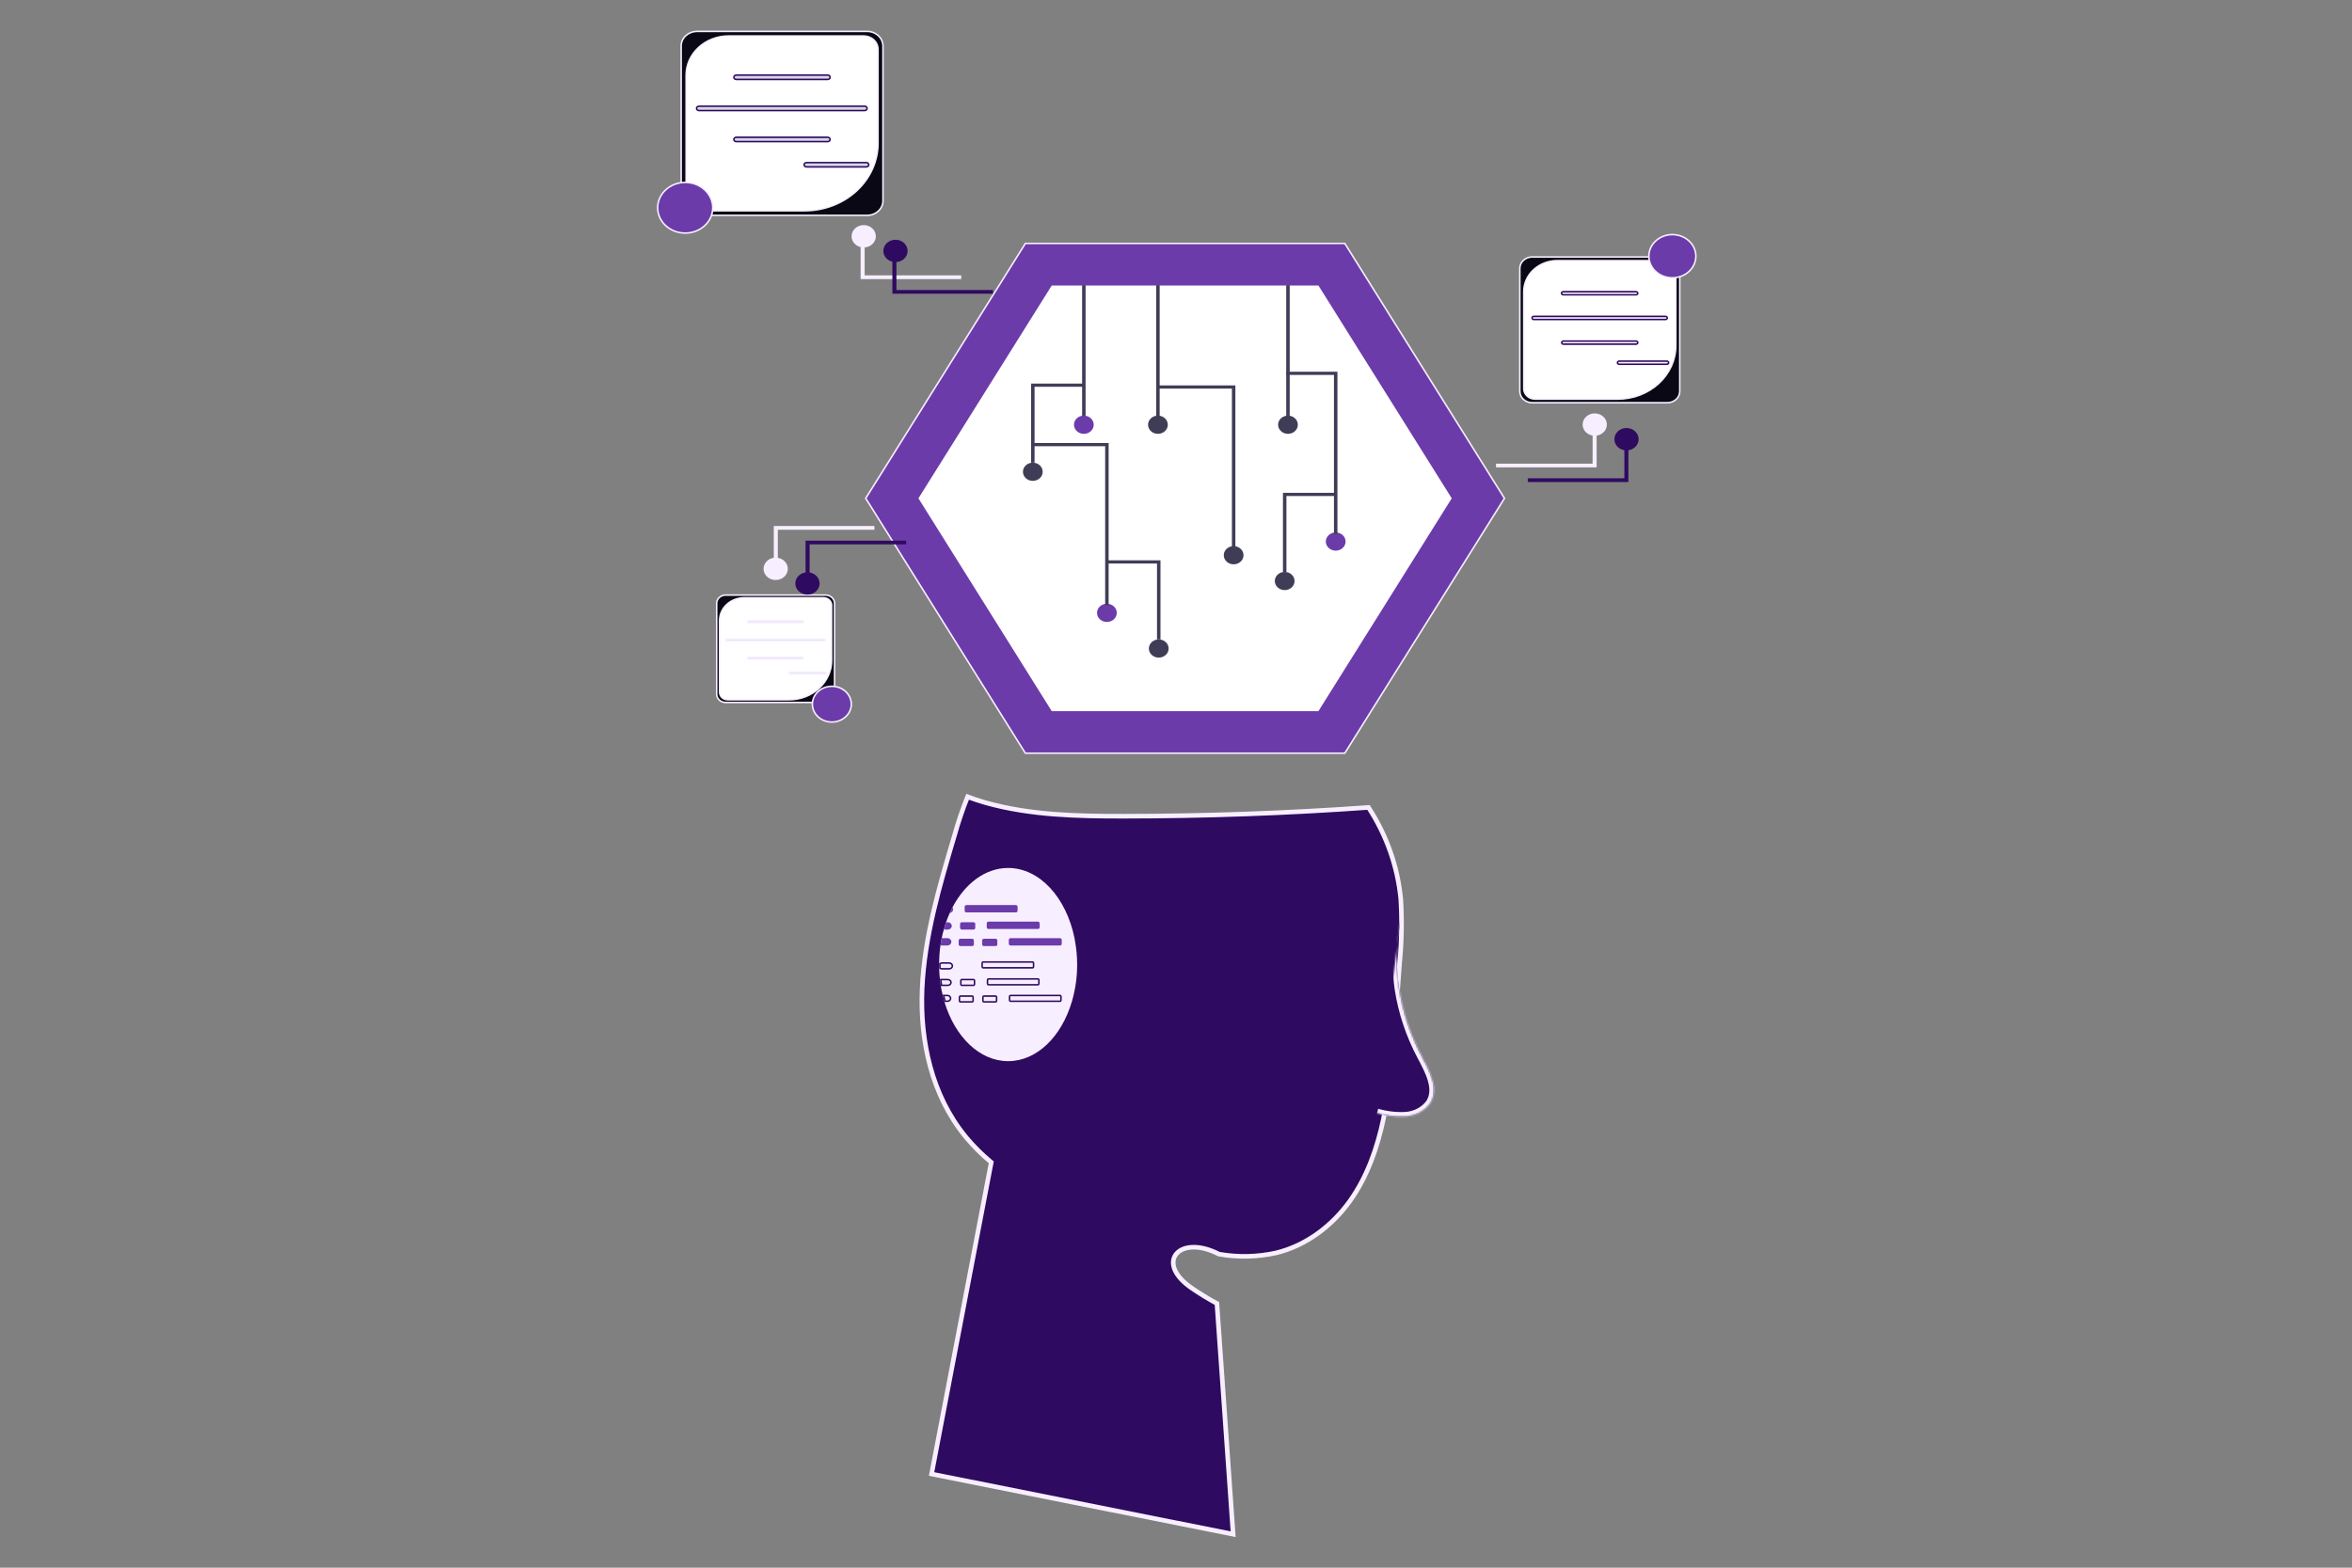 <svg width="1536" height="1024" viewBox="0 0 1536 1024" fill="none" xmlns="http://www.w3.org/2000/svg">
<rect x="0" y="0" width="1536" height="1024" fill="#808080" stroke="none"/>
<path d="M631.902 520.449C635.313 521.716 638.769 522.887 642.271 523.918L643.977 524.408C673.012 532.529 703.819 533.173 733.928 533.143C787.257 533.112 840.52 531.202 893.717 527.415C905.578 545.667 912.786 566.159 914.797 587.346C915.653 601.24 915.397 615.174 914.032 629.034L914.626 629.093L914.029 629.071C913.228 640.12 912.427 651.16 911.626 662.188L911.624 662.207L911.623 662.227C910.528 685.253 907.805 708.19 903.47 730.891C899.419 749.825 893.002 768.494 881.587 784.477C870.172 800.427 853.27 813.561 833.322 818.389C821.087 821.09 808.368 821.361 796.011 819.182C789.971 816.055 784.34 814.664 779.62 814.659C774.873 814.654 770.893 816.06 768.496 818.706C766.028 821.43 765.49 825.189 767.129 829.211C768.741 833.167 772.45 837.413 778.524 841.558L778.525 841.559C783.736 845.109 789.144 848.405 794.727 851.434L805.314 1002.14L608.371 962.81L647.189 760.087L647.355 759.222L646.679 758.655C641.13 754.008 636.027 748.93 631.426 743.479L630.513 742.384C608.414 715.33 600.749 680 602.207 645.959C603.7 611.857 613.556 578.578 623.415 545.46L623.418 545.448L623.422 545.436C625.788 536.98 628.619 528.64 631.902 520.449Z" fill="#2F0A61" stroke="#F7EFFF" stroke-width="3"/>
<mask id="path-2-inside-1_2416_2048" fill="white">
<path d="M914.428 600.953C908.919 631.051 913.757 661.983 928.265 689.419C933.636 699.51 940.286 711.667 933.748 721.154C931.913 723.526 929.527 725.489 926.763 726.901C923.999 728.313 920.928 729.138 917.774 729.315C911.465 729.623 905.148 728.869 899.133 727.09"/>
</mask>
<path d="M914.428 600.953C908.919 631.051 913.757 661.983 928.265 689.419C933.636 699.51 940.286 711.667 933.748 721.154C931.913 723.526 929.527 725.489 926.763 726.901C923.999 728.313 920.928 729.138 917.774 729.315C911.465 729.623 905.148 728.869 899.133 727.09" fill="#2F0A61"/>
<path d="M928.265 689.419L925.613 690.822L925.617 690.829L928.265 689.419ZM933.748 721.154L936.121 722.99L936.171 722.925L936.218 722.857L933.748 721.154ZM917.774 729.315L917.92 732.311L917.931 732.311L917.942 732.31L917.774 729.315ZM914.428 600.953L911.477 600.413C905.845 631.183 910.795 662.799 925.613 690.822L928.265 689.419L930.917 688.017C916.719 661.167 911.993 630.918 917.379 601.493L914.428 600.953ZM928.265 689.419L925.617 690.829C928.347 695.958 931.17 701.209 932.581 706.313C933.972 711.345 933.847 715.724 931.278 719.452L933.748 721.154L936.218 722.857C940.187 717.098 940.006 710.654 938.364 704.714C936.741 698.844 933.554 692.971 930.914 688.01L928.265 689.419ZM933.748 721.154L931.375 719.318C929.82 721.328 927.783 723.011 925.398 724.23L926.763 726.901L928.128 729.573C931.271 727.967 934.006 725.723 936.121 722.99L933.748 721.154ZM926.763 726.901L925.398 724.23C923.013 725.448 920.35 726.165 917.606 726.32L917.774 729.315L917.942 732.31C921.506 732.11 924.985 731.178 928.128 729.573L926.763 726.901ZM917.774 729.315L917.628 726.318C911.653 726.61 905.674 725.896 899.984 724.213L899.133 727.09L898.282 729.966C904.623 731.842 911.277 732.636 917.92 732.311L917.774 729.315Z" fill="#F7EFFF" mask="url(#path-2-inside-1_2416_2048)"/>
<path d="M703.443 630.042C703.47 638.031 702.358 645.989 700.137 653.711V653.742C700.105 653.897 700.037 654.049 700.004 654.204C693.26 677.072 677.168 693.135 658.365 693.135C639.667 693.135 623.642 677.192 616.797 654.509C616.329 652.939 615.929 651.367 615.561 649.738C615.093 647.923 614.727 646.05 614.426 644.106C614.159 642.567 613.958 640.997 613.792 639.398C613.558 637.182 613.392 634.965 613.358 632.657V632.625C613.291 631.763 613.291 630.901 613.291 630.039V629.27L613.325 629.239C613.329 625.338 613.608 621.441 614.159 617.573C614.394 615.942 614.66 614.373 614.994 612.803C615.394 610.891 615.828 609.018 616.363 607.171C616.797 605.54 617.298 603.971 617.833 602.401C618.574 600.308 619.369 598.277 620.27 596.337C620.838 595.075 621.44 593.844 622.04 592.649C630.253 577.077 643.474 566.949 658.366 566.949C678.964 566.949 696.329 586.31 701.704 612.71C701.77 613.11 701.871 613.511 701.904 613.911V613.942C702.934 619.256 703.449 624.644 703.443 630.042Z" fill="#F7EFFF"/>
<path d="M622.478 593.998C622.459 594.562 622.23 595.103 621.828 595.529C621.427 595.955 620.878 596.241 620.274 596.337C620.842 595.074 621.442 593.844 622.044 592.648C622.321 593.052 622.472 593.52 622.478 593.998Z" fill="#6C3BAA"/>
<path d="M663.396 591.195H631.126C630.49 591.195 629.975 591.671 629.975 592.257V594.919C629.975 595.505 630.49 595.98 631.126 595.98H663.396C664.031 595.98 664.547 595.505 664.547 594.919V592.257C664.547 591.671 664.031 591.195 663.396 591.195Z" fill="#6C3BAA"/>
<path d="M621.578 604.779C621.577 605.415 621.302 606.026 620.814 606.476C620.326 606.926 619.663 607.179 618.973 607.18H616.369C616.803 605.549 617.304 603.98 617.838 602.41H618.973C619.658 602.409 620.316 602.657 620.804 603.101C621.291 603.544 621.57 604.147 621.578 604.779Z" fill="#6C3BAA"/>
<path d="M635.752 602.398H628.137C627.501 602.398 626.985 602.874 626.985 603.46V606.122C626.985 606.708 627.501 607.184 628.137 607.184H635.752C636.388 607.184 636.903 606.708 636.903 606.122V603.46C636.903 602.874 636.388 602.398 635.752 602.398Z" fill="#6C3BAA"/>
<path d="M677.814 602.004H645.545C644.909 602.004 644.394 602.479 644.394 603.065V605.728C644.394 606.314 644.909 606.789 645.545 606.789H677.814C678.45 606.789 678.966 606.314 678.966 605.728V603.065C678.966 602.479 678.45 602.004 677.814 602.004Z" fill="#6C3BAA"/>
<path d="M634.847 613.191H627.232C626.597 613.191 626.081 613.667 626.081 614.253V616.915C626.081 617.501 626.597 617.977 627.232 617.977H634.847C635.483 617.977 635.999 617.501 635.999 616.915V614.253C635.999 613.667 635.483 613.191 634.847 613.191Z" fill="#6C3BAA"/>
<path d="M650.168 613.191H642.553C641.917 613.191 641.401 613.667 641.401 614.253V616.915C641.401 617.501 641.917 617.977 642.553 617.977H650.168C650.804 617.977 651.319 617.501 651.319 616.915V614.253C651.319 613.667 650.804 613.191 650.168 613.191Z" fill="#6C3BAA"/>
<path d="M621.309 615.173C621.309 615.81 621.034 616.421 620.546 616.871C620.057 617.321 619.395 617.574 618.704 617.575H614.164C614.398 615.944 614.665 614.374 614.998 612.805H618.703C619.043 612.802 619.381 612.86 619.696 612.978C620.012 613.096 620.299 613.27 620.541 613.49C620.783 613.71 620.975 613.972 621.107 614.262C621.239 614.551 621.307 614.861 621.308 615.175L621.309 615.173Z" fill="#6C3BAA"/>
<path d="M692.231 612.801H659.962C659.326 612.801 658.811 613.276 658.811 613.862V616.524C658.811 617.111 659.326 617.586 659.962 617.586H692.231C692.867 617.586 693.383 617.111 693.383 616.524V613.862C693.383 613.276 692.867 612.801 692.231 612.801Z" fill="#6C3BAA"/>
<path d="M615.164 629.035H619.872C620.443 629.036 620.983 629.246 621.375 629.607C621.717 629.923 621.922 630.329 621.968 630.755L621.978 630.938C621.976 631.179 621.924 631.419 621.821 631.644C621.718 631.869 621.567 632.077 621.374 632.253C621.18 632.429 620.948 632.57 620.69 632.666C620.433 632.762 620.156 632.81 619.877 632.808H615.163C614.682 632.81 614.221 632.665 613.849 632.405C613.797 631.627 613.795 630.846 613.795 630.045V629.501C613.959 629.371 614.146 629.263 614.35 629.185C614.607 629.086 614.884 629.035 615.164 629.035Z" fill="#F7EFFF" stroke="#2F0A61"/>
<path d="M642.051 628.371H674.32C674.719 628.371 674.972 628.66 674.972 628.933V631.595C674.972 631.867 674.719 632.156 674.32 632.156H642.051C641.652 632.156 641.399 631.867 641.399 631.595V628.933C641.399 628.66 641.652 628.371 642.051 628.371Z" fill="#F7EFFF" stroke="#2F0A61"/>
<path d="M618.975 639.834C619.54 639.833 620.076 640.039 620.468 640.395C620.809 640.705 621.016 641.107 621.066 641.528L621.078 641.71C621.075 642.198 620.864 642.675 620.476 643.033C620.083 643.395 619.543 643.604 618.973 643.604H614.858C614.655 642.369 614.491 641.113 614.351 639.834H618.975Z" fill="#F7EFFF" stroke="#2F0A61"/>
<path d="M628.137 639.828H635.752C636.151 639.828 636.403 640.117 636.403 640.39V643.052C636.403 643.324 636.151 643.613 635.752 643.613H628.137C627.738 643.613 627.485 643.324 627.485 643.052V640.39C627.485 640.117 627.738 639.828 628.137 639.828Z" fill="#F7EFFF" stroke="#2F0A61"/>
<path d="M645.545 639.438H677.814C678.213 639.438 678.466 639.727 678.466 639.999V642.661C678.466 642.934 678.213 643.223 677.814 643.223H645.545C645.146 643.223 644.894 642.934 644.894 642.661V639.999C644.894 639.727 645.146 639.438 645.545 639.438Z" fill="#F7EFFF" stroke="#2F0A61"/>
<path d="M627.232 650.629H634.848C635.246 650.629 635.499 650.918 635.499 651.19V653.853C635.499 654.125 635.246 654.414 634.848 654.414H627.232C626.834 654.414 626.581 654.125 626.581 653.853V651.19C626.581 650.918 626.834 650.629 627.232 650.629Z" fill="#F7EFFF" stroke="#2F0A61"/>
<path d="M642.553 650.629H650.168C650.567 650.629 650.819 650.918 650.819 651.19V653.853C650.819 654.125 650.567 654.414 650.168 654.414H642.553C642.154 654.414 641.901 654.125 641.901 653.853V651.19C641.901 650.918 642.154 650.629 642.553 650.629Z" fill="#F7EFFF" stroke="#2F0A61"/>
<path d="M618.715 650.238C618.994 650.236 619.271 650.285 619.528 650.381C619.786 650.477 620.017 650.618 620.211 650.794C620.404 650.97 620.556 651.177 620.659 651.402C620.748 651.598 620.797 651.805 620.81 652.014V652.106C620.809 652.597 620.598 653.076 620.207 653.437C619.815 653.798 619.276 654.008 618.705 654.009H617.18C616.818 652.766 616.496 651.519 616.197 650.238H618.715Z" fill="#F7EFFF" stroke="#2F0A61"/>
<path d="M659.962 650.23H692.231C692.63 650.23 692.883 650.519 692.883 650.792V653.454C692.883 653.727 692.63 654.016 692.231 654.016H659.962C659.563 654.016 659.311 653.727 659.311 653.454V650.792C659.311 650.519 659.563 650.23 659.962 650.23Z" fill="#F7EFFF" stroke="#2F0A61"/>
<path d="M878.236 159.012L982.504 325.493L878.236 491.975H669.631L565.362 325.493L669.631 159.012H878.236Z" fill="#6C3BAA" stroke="#F7EFFF"/>
<path d="M686.858 464.526H861.006L948.079 325.5L861.006 186.473H686.858L599.788 325.499L686.858 464.526Z" fill="white"/>
<path d="M708.955 186.262H706.689V272.478H708.955V186.262Z" fill="#3F3D56"/>
<path d="M707.821 283.377C711.384 283.377 714.272 280.715 714.272 277.431C714.272 274.147 711.384 271.484 707.821 271.484C704.259 271.484 701.371 274.147 701.371 277.431C701.371 280.715 704.259 283.377 707.821 283.377Z" fill="#6C3BAA"/>
<path d="M757.33 186.262H755.064V272.478H757.33V186.262Z" fill="#3F3D56"/>
<path d="M756.197 283.377C759.76 283.377 762.648 280.715 762.648 277.431C762.648 274.147 759.76 271.484 756.197 271.484C752.635 271.484 749.747 274.147 749.747 277.431C749.747 280.715 752.635 283.377 756.197 283.377Z" fill="#3F3D56"/>
<path d="M842.253 186.262H839.987V272.478H842.253V186.262Z" fill="#3F3D56"/>
<path d="M841.121 283.377C844.684 283.377 847.572 280.715 847.572 277.431C847.572 274.147 844.684 271.484 841.121 271.484C837.559 271.484 834.671 274.147 834.671 277.431C834.671 280.715 837.559 283.377 841.121 283.377Z" fill="#3F3D56"/>
<path d="M805.648 368.607C809.21 368.607 812.098 365.945 812.098 362.661C812.098 359.377 809.21 356.715 805.648 356.715C802.085 356.715 799.197 359.377 799.197 362.661C799.197 365.945 802.085 368.607 805.648 368.607Z" fill="#3F3D56"/>
<path d="M674.497 314.103C678.06 314.103 680.948 311.441 680.948 308.157C680.948 304.873 678.06 302.211 674.497 302.211C670.935 302.211 668.047 304.873 668.047 308.157C668.047 311.441 670.935 314.103 674.497 314.103Z" fill="#3F3D56"/>
<path d="M806.779 357.701H804.513V253.811H756.192V251.723H806.776L806.779 357.701Z" fill="#3F3D56"/>
<path d="M722.872 406.26C726.435 406.26 729.323 403.597 729.323 400.313C729.323 397.029 726.435 394.367 722.872 394.367C719.31 394.367 716.422 397.029 716.422 400.313C716.422 403.597 719.31 406.26 722.872 406.26Z" fill="#6C3BAA"/>
<path d="M724.003 395.355H721.738V291.464H673.42V289.375H724.003V395.355Z" fill="#3F3D56"/>
<path d="M872.297 359.681C875.859 359.681 878.747 357.019 878.747 353.735C878.747 350.451 875.859 347.789 872.297 347.789C868.735 347.789 865.847 350.451 865.847 353.735C865.847 357.019 868.735 359.681 872.297 359.681Z" fill="#6C3BAA"/>
<path d="M873.429 348.787H871.163V244.897H840.045V242.809H873.427L873.429 348.787Z" fill="#3F3D56"/>
<path d="M675.628 302.205H673.362V250.551H707.821V252.639H675.628V302.205Z" fill="#3F3D56"/>
<path d="M756.735 429.553C760.297 429.553 763.185 426.89 763.185 423.606C763.185 420.322 760.297 417.66 756.735 417.66C753.172 417.66 750.284 420.322 750.284 423.606C750.284 426.89 753.172 429.553 756.735 429.553Z" fill="#3F3D56"/>
<path d="M757.865 417.658H755.6V368.093H723.407V366H757.865V417.658Z" fill="#3F3D56"/>
<path d="M838.973 385.451C842.535 385.451 845.423 382.789 845.423 379.505C845.423 376.221 842.535 373.559 838.973 373.559C835.41 373.559 832.522 376.221 832.522 379.505C832.522 382.789 835.41 385.451 838.973 385.451Z" fill="#3F3D56"/>
<path d="M840.11 373.56H837.845V321.906H872.303V323.995H840.11V373.56Z" fill="#3F3D56"/>
<path d="M548.363 24.918C547.662 24.918 546.99 25.175 546.495 25.632C545.999 26.088 545.721 26.708 545.72 27.354V105.272C545.712 105.596 545.774 105.919 545.903 106.221C546.032 106.523 546.226 106.799 546.472 107.031C546.718 107.263 547.012 107.448 547.336 107.574C547.661 107.7 548.01 107.765 548.362 107.765C548.714 107.765 549.063 107.7 549.387 107.574C549.712 107.448 550.006 107.263 550.252 107.031C550.498 106.799 550.691 106.523 550.82 106.221C550.949 105.919 551.011 105.596 551.003 105.272V27.354C551.003 26.708 550.724 26.089 550.229 25.632C549.734 25.176 549.063 24.919 548.363 24.918Z" fill="#3F3D56"/>
<path d="M455.214 20.5H566.266C569.027 20.503 571.668 21.516 573.609 23.306C575.428 24.982 576.494 27.21 576.622 29.551L576.635 30.02V131.15C576.632 133.66 575.549 136.076 573.609 137.864C571.668 139.654 569.027 140.667 566.266 140.67H455.214L454.698 140.657C452.125 140.537 449.69 139.542 447.87 137.864C446.051 136.188 444.986 133.959 444.857 131.619L444.845 131.149V30.02C444.848 27.51 445.93 25.094 447.87 23.306C449.69 21.628 452.125 20.633 454.698 20.513L455.214 20.5Z" fill="#090814" stroke="#F7EFFF"/>
<path d="M475.896 23.48H563.947C565.195 23.48 566.43 23.707 567.58 24.146C568.731 24.586 569.774 25.229 570.65 26.037C571.527 26.845 572.22 27.802 572.691 28.852C573.163 29.903 573.405 31.026 573.405 32.16V93.513C573.405 105.213 568.363 116.444 559.374 124.73C550.383 133.018 538.181 137.681 525.45 137.681H457.54C455.019 137.681 452.609 136.757 450.838 135.125C449.068 133.494 448.082 131.289 448.082 129.001V49.082C448.082 45.726 448.799 42.402 450.193 39.299C451.588 36.196 453.632 33.373 456.213 30.993C458.794 28.614 461.861 26.724 465.238 25.435C468.616 24.145 472.238 23.48 475.896 23.48Z" fill="white" stroke="#F7EFFF"/>
<path d="M540.498 49.06C540.713 49.054 540.926 49.089 541.124 49.16C541.322 49.232 541.501 49.337 541.649 49.471C541.798 49.604 541.913 49.761 541.991 49.932C542.069 50.102 542.108 50.282 542.108 50.464C542.108 50.646 542.069 50.827 541.991 50.997C541.913 51.167 541.798 51.324 541.649 51.457C541.501 51.59 541.322 51.697 541.124 51.769C540.975 51.822 540.819 51.855 540.659 51.866L540.498 51.869H480.781C480.361 51.859 479.969 51.698 479.687 51.431C479.406 51.165 479.257 50.817 479.257 50.464C479.257 50.111 479.406 49.764 479.687 49.498C479.933 49.264 480.264 49.112 480.625 49.07L480.781 49.06H540.498Z" fill="#D6D6E3" stroke="#2F0A61"/>
<path d="M540.498 89.681C540.713 89.675 540.926 89.71 541.124 89.781C541.322 89.853 541.501 89.959 541.649 90.092C541.798 90.225 541.913 90.382 541.991 90.553C542.069 90.723 542.108 90.903 542.108 91.085C542.108 91.267 542.069 91.448 541.991 91.618C541.913 91.788 541.798 91.945 541.649 92.078C541.501 92.211 541.322 92.318 541.124 92.39C540.975 92.443 540.819 92.477 540.659 92.487L540.498 92.49H480.781C480.361 92.48 479.969 92.319 479.687 92.052C479.406 91.786 479.257 91.438 479.257 91.085C479.257 90.732 479.406 90.385 479.687 90.119C479.933 89.885 480.264 89.733 480.625 89.691L480.781 89.681H540.498Z" fill="#D6D6E3" stroke="#2F0A61"/>
<path d="M456.5 69.392H564.725L564.881 69.402C565.241 69.444 565.572 69.597 565.818 69.83C566.099 70.096 566.248 70.443 566.248 70.796C566.248 71.149 566.099 71.497 565.818 71.763C565.536 72.029 565.145 72.191 564.725 72.201H456.5C456.285 72.207 456.072 72.172 455.874 72.101C455.676 72.029 455.497 71.922 455.349 71.789C455.2 71.656 455.085 71.499 455.007 71.329C454.929 71.159 454.89 70.978 454.89 70.796C454.89 70.614 454.929 70.433 455.007 70.264C455.085 70.094 455.2 69.936 455.349 69.803C455.497 69.669 455.676 69.564 455.874 69.492C456.072 69.421 456.285 69.386 456.5 69.392Z" fill="#D6D6E3" stroke="#2F0A61"/>
<path d="M526.735 106.2H565.833L565.989 106.211C566.35 106.252 566.681 106.405 566.928 106.639C567.208 106.904 567.357 107.252 567.357 107.604C567.357 107.957 567.208 108.305 566.928 108.571C566.646 108.838 566.253 108.999 565.833 109.01H526.735C526.521 109.015 526.308 108.981 526.109 108.909C525.911 108.838 525.732 108.731 525.584 108.598C525.436 108.465 525.32 108.308 525.242 108.138C525.164 107.968 525.125 107.786 525.125 107.604C525.125 107.423 525.164 107.242 525.242 107.072C525.32 106.902 525.436 106.745 525.584 106.611C525.732 106.478 525.911 106.372 526.109 106.301C526.308 106.229 526.521 106.195 526.735 106.2Z" fill="#D6D6E3" stroke="#2F0A61"/>
<path d="M447.49 119.152C457.465 119.152 465.48 126.597 465.48 135.697C465.48 144.797 457.465 152.242 447.49 152.242C437.515 152.242 429.5 144.797 429.5 135.697C429.5 126.597 437.515 119.152 447.49 119.152Z" fill="#6C3BAA" stroke="#F7EFFF"/>
<path d="M539.136 388.688L539.43 388.694C540.894 388.763 542.276 389.33 543.308 390.28C544.406 391.293 545.016 392.658 545.019 394.071V453.459C545.016 454.872 544.406 456.236 543.308 457.249C542.207 458.263 540.707 458.842 539.136 458.844H473.918C472.346 458.842 470.846 458.265 469.746 457.251C468.716 456.301 468.116 455.043 468.043 453.725L468.035 453.46V394.071L468.043 393.808C468.116 392.489 468.716 391.23 469.746 390.28C470.778 389.33 472.16 388.763 473.624 388.694L473.918 388.688H539.136Z" fill="#090814" stroke="#F7EFFF"/>
<path d="M537.762 390.447C538.469 390.447 539.169 390.575 539.821 390.824C540.473 391.073 541.063 391.437 541.558 391.893C542.053 392.349 542.444 392.888 542.709 393.479C542.974 394.069 543.11 394.701 543.11 395.337V431.369C543.11 438.179 540.175 444.718 534.938 449.547C529.698 454.377 522.585 457.097 515.159 457.097H475.282C473.851 457.096 472.487 456.572 471.486 455.649C470.487 454.728 469.935 453.488 469.935 452.205V405.273C469.934 403.332 470.348 401.408 471.155 399.611C471.962 397.815 473.146 396.179 474.642 394.8C476.138 393.42 477.916 392.324 479.876 391.575C481.704 390.877 483.656 390.496 485.634 390.447H537.762Z" fill="white" stroke="#F7EFFF"/>
<path d="M488.923 405.469H523.994C524.196 405.469 524.382 405.543 524.514 405.664C524.644 405.784 524.708 405.938 524.708 406.088C524.708 406.238 524.643 406.391 524.514 406.511C524.382 406.632 524.196 406.706 523.994 406.706H488.923C488.721 406.706 488.535 406.632 488.403 406.511C488.274 406.391 488.209 406.238 488.209 406.088C488.209 405.938 488.273 405.784 488.403 405.664C488.535 405.543 488.721 405.469 488.923 405.469Z" fill="#D6D6E3" stroke="#F7EFFF"/>
<path d="M488.923 429.312H523.994C524.196 429.312 524.382 429.387 524.514 429.508C524.644 429.628 524.708 429.781 524.708 429.932C524.708 430.082 524.643 430.235 524.514 430.354C524.382 430.476 524.196 430.55 523.994 430.55H488.923C488.721 430.55 488.535 430.476 488.403 430.354C488.274 430.235 488.209 430.082 488.209 429.932C488.209 429.781 488.273 429.628 488.403 429.508C488.535 429.387 488.721 429.312 488.923 429.312Z" fill="#D6D6E3" stroke="#F7EFFF"/>
<path d="M474.684 417.398H538.238C538.44 417.398 538.627 417.473 538.758 417.594C538.888 417.714 538.952 417.867 538.952 418.018C538.952 418.168 538.888 418.321 538.758 418.44C538.627 418.561 538.44 418.636 538.238 418.636H474.684C474.482 418.636 474.295 418.561 474.164 418.44C474.034 418.321 473.97 418.168 473.97 418.018C473.97 417.867 474.034 417.714 474.164 417.594C474.295 417.473 474.482 417.398 474.684 417.398Z" fill="#D6D6E3" stroke="#F7EFFF"/>
<path d="M515.927 439.012H538.886C539.088 439.012 539.274 439.086 539.405 439.207C539.535 439.327 539.6 439.481 539.6 439.631C539.599 439.781 539.535 439.934 539.405 440.054C539.274 440.175 539.088 440.249 538.886 440.249H515.927C515.725 440.249 515.539 440.175 515.407 440.054C515.277 439.934 515.213 439.781 515.213 439.631C515.213 439.481 515.277 439.327 515.407 439.207C515.539 439.086 515.725 439.012 515.927 439.012Z" fill="#D6D6E3" stroke="#F7EFFF"/>
<path d="M543.251 448.285C550.308 448.285 555.959 453.55 555.959 459.96C555.959 466.37 550.308 471.636 543.251 471.636C536.194 471.636 530.544 466.37 530.544 459.96C530.544 453.55 536.194 448.285 543.251 448.285Z" fill="#6C3BAA" stroke="#F7EFFF"/>
<path d="M1000.67 167.852H1088.86C1091.02 167.854 1093.1 168.649 1094.62 170.052C1096.04 171.366 1096.88 173.111 1096.98 174.941L1096.99 175.31V255.613C1096.99 257.576 1096.14 259.468 1094.62 260.869C1093.1 262.272 1091.03 263.066 1088.86 263.068H1000.67L1000.26 263.059C998.243 262.964 996.332 262.184 994.905 260.868C993.385 259.466 992.538 257.575 992.536 255.611V175.31C992.538 173.346 993.385 171.454 994.905 170.052C996.332 168.736 998.243 167.956 1000.26 167.861L1000.67 167.852Z" fill="#090814" stroke="#F7EFFF"/>
<path d="M1087.01 170.224C1088.98 170.224 1090.87 170.948 1092.26 172.227C1093.64 173.503 1094.41 175.226 1094.42 177.013V225.731C1094.42 234.992 1090.42 243.882 1083.31 250.443C1076.19 257.006 1066.52 260.699 1056.44 260.699H1002.51C1000.54 260.699 998.649 259.975 997.263 258.697C995.878 257.42 995.108 255.698 995.107 253.911V190.449C995.107 185.099 997.413 179.958 1001.53 176.161C1005.63 172.383 1011.19 170.246 1017 170.224H1087.01Z" fill="white" stroke="#F7EFFF"/>
<path d="M1020.95 190.528H1068.39C1068.55 190.524 1068.71 190.548 1068.86 190.601C1069 190.653 1069.13 190.731 1069.24 190.828C1069.35 190.925 1069.43 191.038 1069.49 191.16C1069.55 191.282 1069.57 191.412 1069.57 191.542C1069.57 191.672 1069.55 191.802 1069.49 191.924C1069.43 192.046 1069.35 192.16 1069.24 192.257C1069.13 192.354 1069 192.431 1068.86 192.483C1068.75 192.523 1068.63 192.547 1068.51 192.555L1068.39 192.557H1020.95C1020.79 192.561 1020.63 192.536 1020.49 192.483C1020.34 192.431 1020.21 192.354 1020.1 192.257C1019.99 192.16 1019.91 192.046 1019.85 191.924C1019.8 191.802 1019.77 191.672 1019.77 191.542C1019.77 191.412 1019.8 191.282 1019.85 191.16C1019.91 191.038 1019.99 190.925 1020.1 190.828C1020.21 190.731 1020.34 190.653 1020.49 190.601C1020.63 190.548 1020.79 190.524 1020.95 190.528Z" fill="#F7EFFF" stroke="#2F0A61"/>
<path d="M1068.39 222.782C1068.55 222.778 1068.71 222.802 1068.86 222.854C1069 222.907 1069.13 222.985 1069.24 223.082C1069.35 223.179 1069.43 223.292 1069.49 223.414C1069.54 223.536 1069.57 223.666 1069.57 223.796C1069.57 223.926 1069.54 224.056 1069.49 224.178C1069.43 224.3 1069.35 224.414 1069.24 224.511C1069.13 224.608 1069 224.685 1068.86 224.737C1068.75 224.776 1068.63 224.801 1068.51 224.809L1068.39 224.811H1020.98C1020.67 224.802 1020.38 224.682 1020.18 224.488C1019.97 224.296 1019.87 224.046 1019.87 223.796C1019.87 223.545 1019.97 223.296 1020.18 223.104C1020.36 222.934 1020.6 222.821 1020.86 222.79L1020.98 222.782H1068.39Z" fill="#F7EFFF" stroke="#2F0A61"/>
<path d="M1001.68 206.669H1087.66C1087.81 206.665 1087.97 206.689 1088.12 206.741C1088.26 206.793 1088.39 206.872 1088.5 206.969C1088.61 207.065 1088.69 207.179 1088.75 207.301C1088.81 207.423 1088.83 207.553 1088.83 207.683C1088.83 207.812 1088.81 207.942 1088.75 208.064C1088.69 208.187 1088.61 208.301 1088.5 208.397C1088.39 208.494 1088.26 208.572 1088.12 208.624C1088.01 208.663 1087.89 208.688 1087.77 208.695L1087.66 208.697H1001.68C1001.52 208.702 1001.37 208.676 1001.22 208.624C1001.07 208.572 1000.94 208.494 1000.83 208.397C1000.73 208.301 1000.64 208.187 1000.59 208.064C1000.53 207.942 1000.5 207.812 1000.5 207.683C1000.5 207.553 1000.53 207.423 1000.59 207.301C1000.64 207.179 1000.73 207.065 1000.83 206.969C1000.94 206.872 1001.07 206.793 1001.22 206.741C1001.37 206.689 1001.52 206.665 1001.68 206.669Z" fill="#F7EFFF" stroke="#2F0A61"/>
<path d="M1057.46 235.899H1088.53C1088.69 235.895 1088.85 235.92 1088.99 235.972C1089.14 236.024 1089.27 236.102 1089.38 236.199C1089.49 236.296 1089.57 236.409 1089.63 236.531C1089.68 236.653 1089.71 236.783 1089.71 236.913C1089.71 237.043 1089.68 237.173 1089.63 237.295C1089.57 237.417 1089.49 237.531 1089.38 237.628C1089.27 237.725 1089.14 237.802 1088.99 237.854C1088.88 237.894 1088.77 237.918 1088.65 237.926L1088.53 237.928H1057.46C1057.3 237.932 1057.15 237.907 1057 237.854C1056.86 237.802 1056.72 237.725 1056.62 237.628C1056.51 237.531 1056.42 237.417 1056.37 237.295C1056.31 237.173 1056.28 237.043 1056.28 236.913C1056.28 236.783 1056.31 236.653 1056.37 236.531C1056.42 236.409 1056.51 236.296 1056.62 236.199C1056.72 236.102 1056.86 236.024 1057 235.972C1057.15 235.919 1057.3 235.895 1057.46 235.899Z" fill="#F7EFFF" stroke="#2F0A61"/>
<path d="M1092.15 153.238C1100.67 153.238 1107.5 159.593 1107.5 167.348C1107.5 175.103 1100.67 181.457 1092.15 181.457C1083.64 181.457 1076.8 175.102 1076.8 167.348C1076.8 159.593 1083.64 153.238 1092.15 153.238Z" fill="#6C3BAA" stroke="#F7EFFF"/>
<path d="M1041.46 284.63C1045.84 284.63 1049.39 281.36 1049.39 277.325C1049.39 273.29 1045.84 270.02 1041.46 270.02C1037.09 270.02 1033.54 273.29 1033.54 277.325C1033.54 281.36 1037.09 284.63 1041.46 284.63Z" fill="#F7EFFF"/>
<path d="M976.999 305.29H1042.71V277.324H1040.06V302.855H976.993L976.999 305.29Z" fill="#F7EFFF"/>
<path d="M564.058 161.65C568.434 161.65 571.982 158.379 571.982 154.344C571.982 150.31 568.434 147.039 564.058 147.039C559.681 147.039 556.133 150.31 556.133 154.344C556.133 158.379 559.681 161.65 564.058 161.65Z" fill="#F7EFFF"/>
<path d="M627.742 182.309H562.034V154.344H564.676V179.874H627.747L627.742 182.309Z" fill="#F7EFFF"/>
<path d="M506.57 378.857C510.947 378.857 514.495 375.586 514.495 371.551C514.495 367.517 510.947 364.246 506.57 364.246C502.194 364.246 498.646 367.517 498.646 371.551C498.646 375.586 502.194 378.857 506.57 378.857Z" fill="#F7EFFF"/>
<path d="M571.035 343.586H505.328V371.551H507.97V346.022H571.041L571.035 343.586Z" fill="#F7EFFF"/>
<path d="M1062.21 294.193C1066.59 294.193 1070.13 290.922 1070.13 286.887C1070.13 282.853 1066.59 279.582 1062.21 279.582C1057.83 279.582 1054.29 282.853 1054.29 286.887C1054.29 290.922 1057.83 294.193 1062.21 294.193Z" fill="#2F0A61"/>
<path d="M997.744 314.853H1063.45V286.887H1060.81V312.417H997.738L997.744 314.853Z" fill="#2F0A61"/>
<path d="M584.803 171.208C589.179 171.208 592.727 167.938 592.727 163.903C592.727 159.868 589.179 156.598 584.803 156.598C580.426 156.598 576.878 159.868 576.878 163.903C576.878 167.938 580.426 171.208 584.803 171.208Z" fill="#2F0A61"/>
<path d="M648.488 191.867H582.779V163.902H585.421V189.433H648.492L648.488 191.867Z" fill="#2F0A61"/>
<path d="M527.315 388.415C531.692 388.415 535.24 385.145 535.24 381.11C535.24 377.075 531.692 373.805 527.315 373.805C522.939 373.805 519.391 377.075 519.391 381.11C519.391 385.145 522.939 388.415 527.315 388.415Z" fill="#2F0A61"/>
<path d="M591.781 353.152H526.074V381.117H528.716V355.588H591.787L591.781 353.152Z" fill="#2F0A61"/>
</svg>
